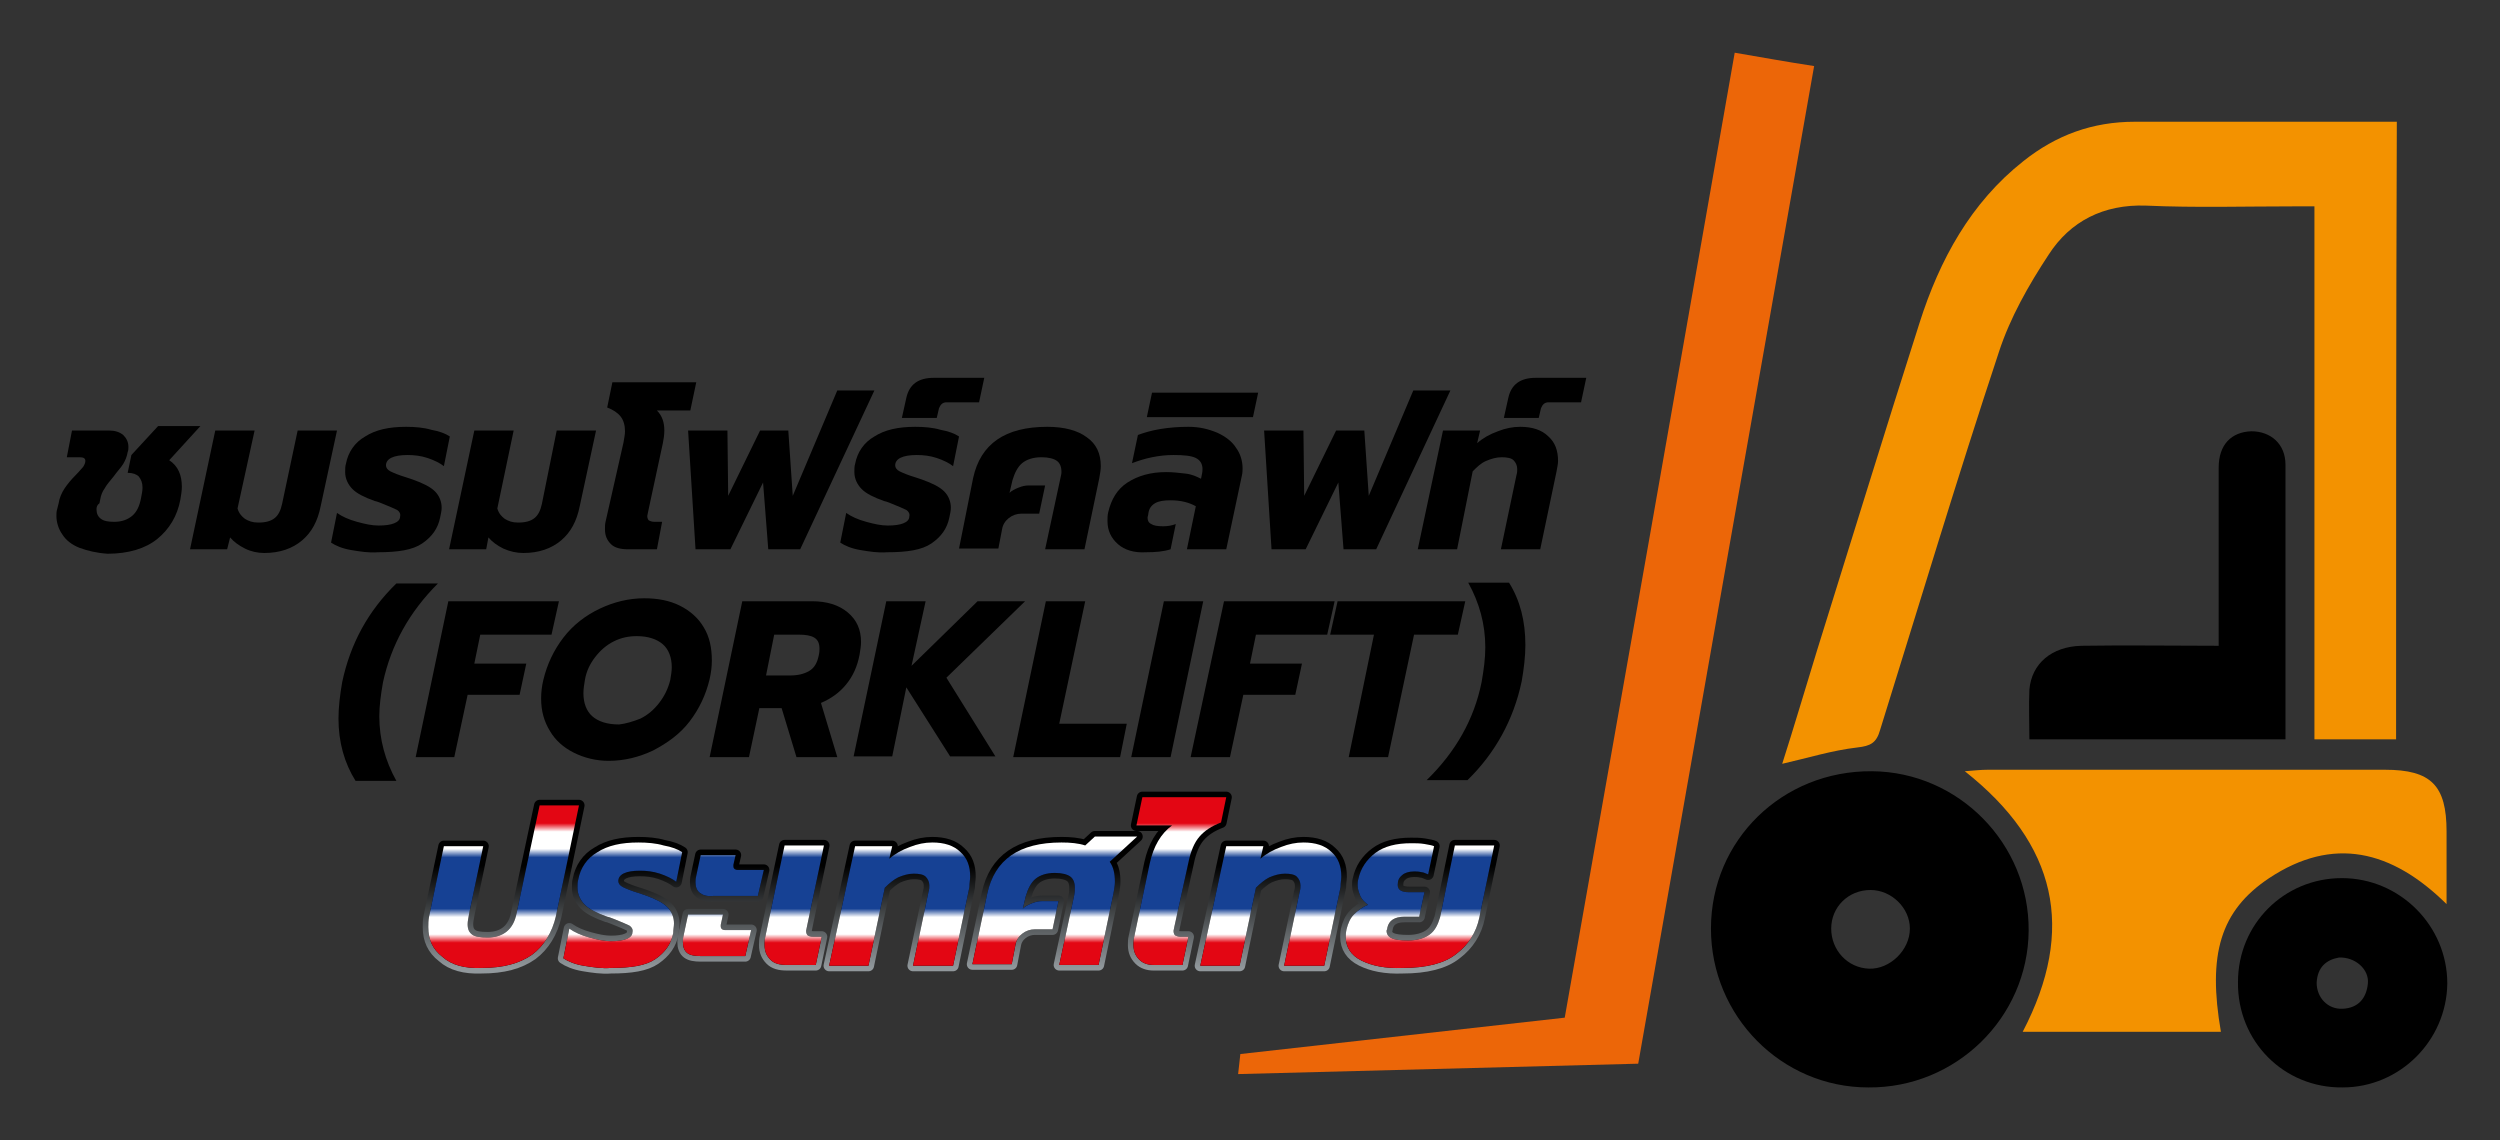 <?xml version="1.0" encoding="utf-8"?>
<!-- Generator: Adobe Illustrator 17.1.0, SVG Export Plug-In . SVG Version: 6.00 Build 0)  -->
<!DOCTYPE svg PUBLIC "-//W3C//DTD SVG 1.1//EN" "http://www.w3.org/Graphics/SVG/1.1/DTD/svg11.dtd">
<svg version="1.1" id="Layer_1" xmlns:x="http://ns.adobe.com/Extensibility/1.0/" xmlns:i="http://ns.adobe.com/AdobeIllustrator/10.0/" xmlns:graph="http://ns.adobe.com/Graphs/1.0/"
	 xmlns="http://www.w3.org/2000/svg" xmlns:xlink="http://www.w3.org/1999/xlink" xmlns:a="http://ns.adobe.com/AdobeSVGViewerExtensions/3.0/"
	 x="0px" y="0px" viewBox="0 0 336.8 153.6" enable-background="new 0 0 336.8 153.6" xml:space="preserve">
<rect x="0" y="0" width="336.8" height="153.6" fill="#333333" stroke="none"/>
<g>
	<path fill="#F39200" d="M322.8,99.6c-3.8,0-7.3,0-11,0c0-23.9,0-47.6,0-71.8c-1.1,0-1.9,0-2.7,0c-6.7,0-13.3,0.2-20-0.1
		c-5.7-0.2-10.2,2.1-13.1,6.6c-2.7,4.1-5.2,8.5-6.7,13.1c-5.6,16.9-10.7,33.9-16,50.9c-0.5,1.8-1.3,2.2-3.1,2.4
		c-3.4,0.4-6.6,1.4-10.1,2.2c1.6-5,3.1-10.1,4.7-15.3c4.6-14.7,9.1-29.4,13.8-44.1c2.7-8.5,6.9-16.2,14-21.8c4.4-3.5,9.3-5.3,15-5.3
		c11,0,22,0,33,0c0.7,0,1.4,0,2.3,0C322.8,44.3,322.8,71.8,322.8,99.6z"/>
	<path fill="#EC6608" d="M210.8,137.1c7.7-43.5,15.3-86.6,22.9-130c3.5,0.6,6.8,1.2,10.7,1.8c-7.9,44.8-15.8,89.4-23.7,134.4
		l-53.9,1.4c0.1-0.9,0.2-1.7,0.3-2.7L210.8,137.1z"/>
	<path d="M230.5,125.1c0-11.9,9.6-21.3,21.7-21.2c11.7,0.1,21.2,9.8,21.1,21.5c-0.1,11.7-9.8,21.2-21.6,21.1
		C240,146.5,230.5,136.9,230.5,125.1z M246.7,125.1c0,2.9,2.2,5.3,5.1,5.4c2.8,0.1,5.5-2.5,5.5-5.4c0-2.8-2.5-5.2-5.3-5.2
		C249,119.9,246.7,122.2,246.7,125.1z"/>
	<path fill="#F39200" d="M299.2,139c-8.8,0-17.7,0-26.7,0c7.2-13.8,4.6-25.3-7.8-35.1c1.3-0.1,2.2-0.2,3.1-0.2c17.8,0,35.6,0,53.5,0
		c6.2,0,8.3,2.1,8.3,8.3c0,3.1,0,6.2,0,9.8c-7.4-7.3-15.3-9.2-23.9-3.5C299.1,122.7,297.4,128.6,299.2,139z"/>
	<path d="M307.9,99.6c-11.7,0-23,0-34.5,0c0-2.3-0.1-4.5,0-6.7c0.3-3.5,3-5.8,7-5.9c6-0.1,12,0,18.5,0c0-1.9,0-3.6,0-5.4
		c0-6.2,0-12.4,0-18.6c0-3.1,1.7-4.8,4.4-4.9c2.6,0,4.6,1.7,4.6,4.5C307.9,74.9,307.9,87.1,307.9,99.6z"/>
	<path d="M301.5,132.3c0-7.8,6.2-14,14-14c7.8,0,14.2,6.4,14.2,14.2c-0.1,7.7-6.4,14-14.1,14C307.7,146.6,301.4,140.3,301.5,132.3z
		 M315.1,129c-1.7,0.3-2.9,1.3-3,3.4c0,2,1.5,3.6,3.5,3.5c2.1-0.1,3.2-1.4,3.4-3.4C319.2,130.6,317.3,128.9,315.1,129z"/>
</g>
<g>
	<path d="M10.7,73.8c-1-0.4-1.8-1-2.3-1.8c-0.5-0.7-0.8-1.6-0.8-2.5c0-0.3,0-0.6,0.1-0.9l0.2-0.8c0.1-0.7,0.4-1.4,0.8-2
		c0.4-0.6,0.9-1.2,1.5-1.8c0.5-0.5,0.8-0.9,1-1.1c0.2-0.3,0.3-0.6,0.3-0.8c0-0.4-0.3-0.5-0.8-0.5H9L9.7,58h5c0.8,0,1.4,0.2,1.9,0.6
		c0.4,0.4,0.7,0.9,0.7,1.6c0,0.2,0,0.5-0.1,0.7c-0.1,0.6-0.3,1.1-0.6,1.6c-0.3,0.5-0.8,1-1.3,1.7c-0.5,0.6-1,1.2-1.2,1.6
		c-0.3,0.4-0.5,0.9-0.6,1.5l-0.1,0.5C13.1,68,13,68.3,13,68.6c0,0.6,0.2,1,0.6,1.3c0.4,0.3,1,0.4,1.8,0.4c1,0,1.8-0.3,2.4-0.8
		c0.6-0.5,1-1.3,1.2-2.4c0.1-0.5,0.2-1,0.2-1.4c0-0.7-0.2-1.1-0.5-1.5c-0.3-0.3-0.8-0.5-1.5-0.5l0.5-2.4l3.6-3.9H27L22.8,62
		c1.2,0.8,1.7,2,1.7,3.6c0,0.5-0.1,1.1-0.2,1.7c-0.4,2.2-1.5,4-3.1,5.3c-1.6,1.3-3.9,2-6.7,2C13,74.5,11.8,74.2,10.7,73.8z"/>
	<path d="M33,73.9c-0.8-0.4-1.5-0.9-2-1.5L30.6,74h-5L29,58h5.3L32,68.5c0.2,0.7,0.6,1.1,1,1.4c0.5,0.3,1,0.5,1.8,0.5
		c1,0,1.7-0.2,2.2-0.6c0.5-0.4,0.8-1,1-1.9l2.1-9.9h5.3l-2.2,10.2c-0.4,2-1.2,3.5-2.5,4.6c-1.3,1.1-3,1.7-5.1,1.7
		C34.7,74.5,33.8,74.3,33,73.9z"/>
	<path d="M47.3,74.1c-1.2-0.2-2.1-0.6-2.7-1l0.8-4c0.7,0.5,1.6,0.9,2.7,1.2c1.1,0.3,2,0.5,2.9,0.5c0.9,0,1.6-0.1,2.1-0.3
		c0.5-0.2,0.8-0.5,0.8-0.9c0.1-0.4-0.1-0.7-0.4-0.9c-0.4-0.2-1.1-0.5-2.1-0.9c-0.5-0.2-0.8-0.3-0.9-0.3c-1.4-0.5-2.4-1-3-1.6
		c-0.6-0.6-1-1.4-1-2.3c0-0.4,0-0.8,0.1-1.1c0.3-1.6,1.2-2.9,2.6-3.7c1.4-0.9,3.2-1.3,5.5-1.3c1.2,0,2.4,0.1,3.4,0.4
		c1.1,0.2,1.9,0.5,2.5,0.9l-0.8,4c-0.5-0.4-1.3-0.8-2.2-1.1s-1.8-0.4-2.7-0.4c-1.9,0-2.9,0.5-2.9,1.4c0,0.3,0.2,0.6,0.6,0.8
		c0.4,0.2,1.1,0.5,2.1,0.8l0.9,0.3c1.4,0.5,2.4,1,3,1.6s0.9,1.4,0.9,2.2c0,0.4-0.1,0.8-0.2,1.3c-0.3,1.5-1.1,2.6-2.4,3.5
		s-3.3,1.2-6,1.2C49.7,74.5,48.5,74.3,47.3,74.1z"/>
	<path d="M67.8,73.9c-0.8-0.4-1.5-0.9-2-1.5L65.5,74h-5l3.4-16h5.3l-2.2,10.5c0.2,0.7,0.6,1.1,1,1.4c0.5,0.3,1,0.5,1.8,0.5
		c1,0,1.7-0.2,2.2-0.6c0.5-0.4,0.8-1,1-1.9L75,58h5.3l-2.2,10.2c-0.4,2-1.2,3.5-2.5,4.6c-1.3,1.1-3,1.7-5.1,1.7
		C69.6,74.5,68.7,74.3,67.8,73.9z"/>
	<path d="M82.3,73.3c-0.5-0.5-0.8-1.1-0.8-2c0-0.4,0-0.7,0.1-1.1L84,59.6c0.1-0.6,0.2-1.1,0.2-1.5c0-0.8-0.2-1.5-0.6-2
		c-0.4-0.5-1-0.9-1.8-1.2l0.7-3.4h11.3L93,55.3h-4.5c0.7,0.7,1,1.6,1,2.7c0,0.6-0.1,1.2-0.2,1.7l-2,9.3l-0.1,0.5
		c0,0.3,0.1,0.5,0.2,0.6c0.2,0.1,0.4,0.2,0.8,0.2h1L88.5,74h-3.9C83.6,74,82.8,73.8,82.3,73.3z"/>
	<path d="M92.7,58H98l0.1,8.8l4.3-8.8h3.8l0.6,8.8l6-14.2h5L107.8,74h-4.3l-0.7-9l-4.4,9h-4.7L92.7,58z"/>
	<path d="M115.9,74.1c-1.2-0.2-2.1-0.6-2.7-1l0.8-4c0.7,0.5,1.6,0.9,2.7,1.2c1.1,0.3,2,0.5,2.9,0.5c0.9,0,1.6-0.1,2.1-0.3
		c0.5-0.2,0.8-0.5,0.8-0.9c0.1-0.4-0.1-0.7-0.4-0.9c-0.4-0.2-1.1-0.5-2.1-0.9c-0.5-0.2-0.8-0.3-0.9-0.3c-1.4-0.5-2.4-1-3-1.6
		c-0.6-0.6-1-1.4-1-2.3c0-0.4,0-0.8,0.1-1.1c0.3-1.6,1.2-2.9,2.6-3.7c1.4-0.9,3.2-1.3,5.5-1.3c1.2,0,2.4,0.1,3.4,0.4
		c1.1,0.2,1.9,0.5,2.5,0.9l-0.8,4c-0.5-0.4-1.3-0.8-2.2-1.1s-1.8-0.4-2.7-0.4c-1.9,0-2.9,0.5-2.9,1.4c0,0.3,0.2,0.6,0.6,0.8
		c0.4,0.2,1.1,0.5,2.1,0.8l0.9,0.3c1.4,0.5,2.4,1,3,1.6s0.9,1.4,0.9,2.2c0,0.4-0.1,0.8-0.2,1.3c-0.3,1.5-1.1,2.6-2.4,3.5
		s-3.3,1.2-6,1.2C118.3,74.5,117.1,74.3,115.9,74.1z"/>
	<path d="M122.1,53.6c0.4-1.8,1.6-2.7,3.7-2.7h6.8l-0.7,3.3h-4.4c-0.5,0-0.8,0.3-1,0.8l-0.3,1.3h-4.7L122.1,53.6z"/>
	<path d="M131.1,64.4c1-4.6,4.3-6.9,10-6.9c2.3,0,4.1,0.5,5.3,1.4c1.3,0.9,1.9,2.2,1.9,3.9c0,0.5-0.1,1-0.2,1.6l-2,9.6h-5.3l2-9.3
		c0.1-0.5,0.2-0.8,0.2-1.1c0-0.7-0.2-1.2-0.6-1.5c-0.4-0.3-1.1-0.5-2.1-0.5c-1.1,0-2,0.3-2.6,0.8c-0.6,0.5-1,1.3-1.3,2.3l-0.4,1.7
		c0.3-0.3,0.7-0.5,1.2-0.7c0.5-0.2,0.9-0.3,1.4-0.3h2.2l-0.8,3.8h-2.4c-0.6,0-1.2,0.2-1.7,0.6c-0.5,0.4-0.8,0.9-0.9,1.5l-0.5,2.6
		h-5.3L131.1,64.4z"/>
	<path d="M150.6,73.3c-0.9-0.8-1.4-1.8-1.4-3.1c0-0.4,0-0.8,0.1-1.2c0.4-1.7,1.2-3.1,2.6-4c1.4-0.9,3.1-1.4,5.2-1.4
		c0.9,0,1.7,0.1,2.6,0.2s1.5,0.4,2.1,0.7l0.1-0.5c0.1-0.4,0.1-0.7,0.1-0.8c0-0.7-0.3-1.2-0.9-1.5c-0.6-0.3-1.6-0.4-3-0.4
		c-1,0-1.9,0.1-2.9,0.3c-1,0.2-1.9,0.5-2.7,0.8l0.8-3.8c0.8-0.3,1.8-0.6,3-0.8c1.2-0.2,2.5-0.3,3.8-0.3c1.5,0,2.7,0.3,3.9,0.8
		c1.1,0.5,2,1.2,2.5,2c0.6,0.8,0.9,1.8,0.9,2.8c0,0.2,0,0.6-0.1,1l-2.1,9.9h-5.3l1.2-5.8c-0.9-0.5-2-0.8-3.4-0.8
		c-0.9,0-1.6,0.1-2.1,0.4s-0.8,0.7-0.9,1.4c0,0.2-0.1,0.4-0.1,0.5c0,0.4,0.1,0.7,0.5,0.9c0.3,0.2,0.8,0.3,1.6,0.3
		c0.6,0,1.2-0.1,1.7-0.3l-0.7,3.4c-0.9,0.3-2,0.4-3.3,0.4C152.8,74.5,151.5,74.1,150.6,73.3z"/>
	<path d="M155.2,52.9h14.3l-0.7,3.3h-14.3L155.2,52.9z"/>
	<path d="M170.3,58h5.3l0.1,8.8l4.3-8.8h3.8l0.6,8.8l6-14.2h5L185.4,74h-4.4l-0.7-9l-4.4,9h-4.6L170.3,58z"/>
	<path d="M194.4,58h5l-0.4,1.7c0.8-0.7,1.7-1.2,2.8-1.6c1-0.4,2-0.6,3-0.6c1.6,0,2.9,0.4,3.8,1.3c0.9,0.8,1.3,1.9,1.3,3.3
		c0,0.4-0.1,0.8-0.2,1.4L207.5,74h-5.3l2.1-10c0.1-0.3,0.1-0.6,0.1-0.8c0-0.5-0.2-0.9-0.5-1.2c-0.3-0.3-0.9-0.4-1.6-0.4
		s-1.4,0.2-2.1,0.5c-0.7,0.3-1.2,0.8-1.8,1.4L196.3,74H191L194.4,58z"/>
	<path d="M203.2,53.6c0.4-1.8,1.6-2.7,3.7-2.7h6.8l-0.7,3.3h-4.4c-0.5,0-0.8,0.3-1,0.8l-0.3,1.3h-4.7L203.2,53.6z"/>
</g>
<g>
	<path d="M45.6,96.8c0-1.5,0.2-3.2,0.5-4.9c1.1-5.2,3.5-9.6,7.3-13.3H59c-3.9,3.9-6.3,8.3-7.4,13.3c-0.3,1.7-0.5,3.2-0.5,4.6
		c0,3.1,0.8,6,2.3,8.7h-5.5C46.4,102.8,45.6,100,45.6,96.8z"/>
	<path d="M60.4,81h14.9l-1,4.5h-9.6l-0.8,3.9h7L70,93.6h-7l-1.8,8.4H56L60.4,81z"/>
	<path d="M77.3,101.4c-1.4-0.7-2.5-1.7-3.2-2.9c-0.8-1.3-1.2-2.7-1.2-4.4c0-0.8,0.1-1.7,0.3-2.5c0.5-2.1,1.4-4,2.7-5.7s3-3,4.9-3.9
		c1.9-0.9,3.9-1.4,6-1.4c1.8,0,3.4,0.3,4.8,1c1.4,0.7,2.5,1.7,3.2,2.9c0.8,1.3,1.1,2.8,1.1,4.5c0,0.8-0.1,1.6-0.3,2.5
		c-0.5,2.1-1.4,4-2.7,5.7c-1.3,1.7-3,2.9-4.9,3.9c-1.9,0.9-3.9,1.4-6,1.4C80.3,102.5,78.7,102.1,77.3,101.4z M86.3,96.8
		c1-0.5,1.8-1.2,2.5-2.1c0.7-0.9,1.2-1.9,1.5-3.1c0.1-0.6,0.2-1.2,0.2-1.7c0-1.3-0.4-2.4-1.2-3.1s-2-1.1-3.5-1.1
		c-1.1,0-2.1,0.2-3.1,0.7c-1,0.5-1.8,1.2-2.5,2.1c-0.7,0.9-1.2,1.9-1.4,3.1c-0.1,0.6-0.2,1.2-0.2,1.8c0,1.3,0.4,2.4,1.2,3.1
		c0.8,0.7,2,1.1,3.6,1.1C84.3,97.5,85.3,97.2,86.3,96.8z"/>
	<path d="M100,81h9.4c2,0,3.6,0.5,4.8,1.5s1.8,2.3,1.8,4c0,0.5-0.1,1.1-0.2,1.7c-0.3,1.6-0.9,2.9-1.8,4c-0.9,1.1-2,1.9-3.4,2.5
		l2.2,7.3h-5.5l-2-6.6h-3l-1.4,6.6h-5.3L100,81z M106.4,91c1.1,0,1.9-0.2,2.6-0.6c0.7-0.4,1.1-1.1,1.3-2.1c0.1-0.4,0.1-0.7,0.1-0.9
		c0-0.7-0.2-1.2-0.7-1.5c-0.5-0.3-1.2-0.4-2.1-0.4h-3.3l-1.1,5.5H106.4z"/>
	<path d="M119.4,81h5.3l-1.9,8.7l8.9-8.7h6.4l-10.6,10.3l6.6,10.6h-6.1l-5.9-9.3l-1.9,9.3H115L119.4,81z"/>
	<path d="M140.9,81h5.3l-3.5,16.5h9.1l-0.9,4.5h-14.4L140.9,81z"/>
	<path d="M156.8,81h5.3l-4.4,21h-5.3L156.8,81z"/>
	<path d="M164.9,81h14.9l-1,4.5h-9.6l-0.8,3.9h7l-0.9,4.2h-7l-1.8,8.4h-5.3L164.9,81z"/>
	<path d="M185.1,85.5h-5.9l1-4.5h17.2l-1,4.5h-5.9L187,102h-5.3L185.1,85.5z"/>
	<path d="M199.6,91.9c0.3-1.7,0.5-3.2,0.5-4.7c0-3.1-0.8-6-2.3-8.7h5.5c1.5,2.4,2.2,5.2,2.2,8.4c0,1.5-0.2,3.2-0.5,4.9
		c-1.1,5.2-3.6,9.7-7.3,13.3h-5.5C196.1,101.3,198.6,96.9,199.6,91.9z"/>
</g>
<g>
	<g>
		<linearGradient id="SVGID_1_" gradientUnits="userSpaceOnUse" x1="129.433" y1="130.462" x2="129.433" y2="107.452">
			<stop  offset="0" style="stop-color:#91989C"/>
			<stop  offset="0.6" style="stop-color:#000000"/>
			<a:midPointStop  offset="0" style="stop-color:#91989C"/>
			<a:midPointStop  offset="0.5" style="stop-color:#91989C"/>
			<a:midPointStop  offset="0.6" style="stop-color:#000000"/>
		</linearGradient>
		<path fill="none" stroke="url(#SVGID_1_)" stroke-width="1.5" stroke-linejoin="round" d="M59.6,128.9c-1.3-1-1.9-2.3-1.9-4
			c0-0.4,0-0.9,0.1-1.4l2-9.5h5.3l-1.9,9.1c-0.1,0.6-0.2,1-0.2,1.4c0,0.7,0.2,1.1,0.6,1.4c0.4,0.3,1.1,0.4,2.1,0.4
			c2.1,0,3.5-1.1,3.9-3.3l3.1-14.5H78l-3.1,14.9c-0.5,2.2-1.6,4-3.2,5.2c-1.7,1.2-3.9,1.8-6.8,1.8C62.6,130.5,60.8,130,59.6,128.9z"
			/>
		<linearGradient id="SVGID_2_" gradientUnits="userSpaceOnUse" x1="129.433" y1="130.462" x2="129.433" y2="107.452">
			<stop  offset="0" style="stop-color:#91989C"/>
			<stop  offset="0.6" style="stop-color:#000000"/>
			<a:midPointStop  offset="0" style="stop-color:#91989C"/>
			<a:midPointStop  offset="0.5" style="stop-color:#91989C"/>
			<a:midPointStop  offset="0.6" style="stop-color:#000000"/>
		</linearGradient>
		<path fill="none" stroke="url(#SVGID_2_)" stroke-width="1.5" stroke-linejoin="round" d="M78.6,130.1c-1.2-0.2-2.1-0.6-2.7-1
			l0.8-4c0.7,0.5,1.6,0.9,2.7,1.2c1.1,0.3,2,0.5,2.9,0.5c0.9,0,1.6-0.1,2.1-0.3s0.8-0.5,0.8-0.9c0.1-0.4-0.1-0.7-0.4-0.9
			c-0.4-0.2-1.1-0.5-2.1-0.9c-0.5-0.2-0.8-0.3-0.9-0.3c-1.4-0.5-2.4-1-3-1.6c-0.6-0.6-1-1.4-1-2.3c0-0.4,0-0.8,0.1-1.1
			c0.3-1.6,1.2-2.9,2.6-3.7c1.4-0.9,3.2-1.3,5.5-1.3c1.2,0,2.4,0.1,3.4,0.4c1.1,0.2,1.9,0.5,2.5,0.9l-0.8,4
			c-0.5-0.4-1.3-0.8-2.2-1.1c-0.9-0.3-1.8-0.4-2.7-0.4c-1.9,0-2.9,0.5-2.9,1.4c0,0.3,0.2,0.6,0.6,0.8c0.4,0.2,1.1,0.5,2.1,0.8
			l0.9,0.3c1.4,0.5,2.4,1,3,1.6s0.9,1.4,0.9,2.2c0,0.4-0.1,0.8-0.1,1.3c-0.3,1.5-1.1,2.6-2.4,3.5s-3.3,1.2-6,1.2
			C81.1,130.5,79.8,130.3,78.6,130.1z"/>
		<linearGradient id="SVGID_3_" gradientUnits="userSpaceOnUse" x1="129.433" y1="130.462" x2="129.433" y2="107.452">
			<stop  offset="0" style="stop-color:#91989C"/>
			<stop  offset="0.6" style="stop-color:#000000"/>
			<a:midPointStop  offset="0" style="stop-color:#91989C"/>
			<a:midPointStop  offset="0.5" style="stop-color:#91989C"/>
			<a:midPointStop  offset="0.6" style="stop-color:#000000"/>
		</linearGradient>
		<path fill="none" stroke="url(#SVGID_3_)" stroke-width="1.5" stroke-linejoin="round" d="M92.6,128.4c-0.4-0.3-0.6-0.8-0.6-1.5
			c0-0.3,0-0.5,0.1-0.9l0.6-2.8h4.7l-0.3,1.4c0,0.1,0,0.1,0,0.2c0,0.3,0.2,0.5,0.6,0.5h3.5l-0.8,3.5h-6
			C93.6,128.8,93,128.7,92.6,128.4z M94.3,120.3c-0.4-0.3-0.6-0.8-0.6-1.4c0-0.3,0-0.5,0.1-0.9l0.6-2.8h4.7l-0.3,1.3
			c0,0.1,0,0.1,0,0.2c0,0.3,0.2,0.5,0.6,0.5h3.5l-0.8,3.5h-6C95.3,120.8,94.7,120.6,94.3,120.3z"/>
		<linearGradient id="SVGID_4_" gradientUnits="userSpaceOnUse" x1="129.433" y1="130.462" x2="129.433" y2="107.452">
			<stop  offset="0" style="stop-color:#91989C"/>
			<stop  offset="0.6" style="stop-color:#000000"/>
			<a:midPointStop  offset="0" style="stop-color:#91989C"/>
			<a:midPointStop  offset="0.5" style="stop-color:#91989C"/>
			<a:midPointStop  offset="0.6" style="stop-color:#000000"/>
		</linearGradient>
		<path fill="none" stroke="url(#SVGID_4_)" stroke-width="1.5" stroke-linejoin="round" d="M103.8,129.3c-0.5-0.5-0.8-1.1-0.8-2
			c0-0.4,0-0.7,0.1-1.1l2.6-12.3h5.3l-2.3,11l-0.1,0.5c0,0.3,0.1,0.5,0.2,0.6c0.1,0.1,0.4,0.2,0.8,0.2h1.1l-0.8,3.8H106
			C105,130,104.3,129.8,103.8,129.3z"/>
		<linearGradient id="SVGID_5_" gradientUnits="userSpaceOnUse" x1="129.433" y1="130.462" x2="129.433" y2="107.452">
			<stop  offset="0" style="stop-color:#91989C"/>
			<stop  offset="0.6" style="stop-color:#000000"/>
			<a:midPointStop  offset="0" style="stop-color:#91989C"/>
			<a:midPointStop  offset="0.5" style="stop-color:#91989C"/>
			<a:midPointStop  offset="0.6" style="stop-color:#000000"/>
		</linearGradient>
		<path fill="none" stroke="url(#SVGID_5_)" stroke-width="1.5" stroke-linejoin="round" d="M115.2,114h5l-0.4,1.7
			c0.8-0.7,1.7-1.2,2.8-1.6c1-0.4,2-0.6,3-0.6c1.6,0,2.9,0.4,3.8,1.3c0.9,0.8,1.3,1.9,1.3,3.3c0,0.4-0.1,0.8-0.1,1.4l-2.2,10.6H123
			l2.1-10c0.1-0.3,0.1-0.6,0.1-0.8c0-0.5-0.2-0.9-0.5-1.2c-0.3-0.3-0.9-0.4-1.6-0.4c-0.7,0-1.4,0.2-2.1,0.5
			c-0.6,0.3-1.2,0.8-1.8,1.4l-2.2,10.5h-5.3L115.2,114z"/>
		<linearGradient id="SVGID_6_" gradientUnits="userSpaceOnUse" x1="129.433" y1="130.462" x2="129.433" y2="107.452">
			<stop  offset="0" style="stop-color:#91989C"/>
			<stop  offset="0.6" style="stop-color:#000000"/>
			<a:midPointStop  offset="0" style="stop-color:#91989C"/>
			<a:midPointStop  offset="0.5" style="stop-color:#91989C"/>
			<a:midPointStop  offset="0.6" style="stop-color:#000000"/>
		</linearGradient>
		<path fill="none" stroke="url(#SVGID_6_)" stroke-width="1.5" stroke-linejoin="round" d="M133,120.4c1-4.6,4.3-6.9,10-6.9
			c1.2,0,2.3,0.1,3.2,0.4l1.3-1.2h5.7l-3.7,3.4c0.5,0.7,0.7,1.6,0.7,2.7c0,0.5-0.1,1-0.2,1.6l-2,9.6h-5.3l2-9.3
			c0.1-0.5,0.1-0.8,0.1-1.1c0-0.7-0.2-1.2-0.6-1.5c-0.4-0.3-1.1-0.5-2.1-0.5c-1.1,0-2,0.3-2.6,0.8c-0.6,0.5-1,1.3-1.3,2.3l-0.4,1.7
			c0.3-0.3,0.7-0.5,1.2-0.7c0.5-0.2,0.9-0.3,1.4-0.3h2.2l-0.8,3.8h-2.4c-0.6,0-1.2,0.2-1.7,0.6s-0.8,0.9-0.9,1.5l-0.5,2.6H131
			L133,120.4z"/>
		<linearGradient id="SVGID_7_" gradientUnits="userSpaceOnUse" x1="129.433" y1="130.462" x2="129.433" y2="107.452">
			<stop  offset="0" style="stop-color:#91989C"/>
			<stop  offset="0.6" style="stop-color:#000000"/>
			<a:midPointStop  offset="0" style="stop-color:#91989C"/>
			<a:midPointStop  offset="0.5" style="stop-color:#91989C"/>
			<a:midPointStop  offset="0.6" style="stop-color:#000000"/>
		</linearGradient>
		<path fill="none" stroke="url(#SVGID_7_)" stroke-width="1.5" stroke-linejoin="round" d="M153.5,129.3c-0.5-0.5-0.8-1.1-0.8-2
			c0-0.4,0-0.7,0.1-1.1l2.1-9.9c0.5-2.3,1.5-4,3-5.1h-4.8l0.8-3.8h11.3l-0.7,3.4c-1.3,0.5-2.2,1.1-2.9,1.9c-0.7,0.8-1.2,2-1.5,3.5
			l-1.9,8.7l-0.1,0.5c0,0.3,0.1,0.5,0.2,0.6c0.2,0.1,0.4,0.2,0.8,0.2h1l-0.8,3.8h-3.9C154.7,130,154,129.8,153.5,129.3z"/>
		<linearGradient id="SVGID_8_" gradientUnits="userSpaceOnUse" x1="129.433" y1="130.462" x2="129.433" y2="107.452">
			<stop  offset="0" style="stop-color:#91989C"/>
			<stop  offset="0.6" style="stop-color:#000000"/>
			<a:midPointStop  offset="0" style="stop-color:#91989C"/>
			<a:midPointStop  offset="0.5" style="stop-color:#91989C"/>
			<a:midPointStop  offset="0.6" style="stop-color:#000000"/>
		</linearGradient>
		<path fill="none" stroke="url(#SVGID_8_)" stroke-width="1.5" stroke-linejoin="round" d="M165.2,114h5l-0.4,1.7
			c0.8-0.7,1.7-1.2,2.8-1.6c1-0.4,2-0.6,3-0.6c1.6,0,2.9,0.4,3.8,1.3c0.9,0.8,1.3,1.9,1.3,3.3c0,0.4-0.1,0.8-0.1,1.4l-2.2,10.6H173
			l2.1-10c0.1-0.3,0.1-0.6,0.1-0.8c0-0.5-0.2-0.9-0.5-1.2c-0.3-0.3-0.9-0.4-1.6-0.4c-0.7,0-1.4,0.2-2.1,0.5
			c-0.6,0.3-1.2,0.8-1.8,1.4l-2.2,10.5h-5.3L165.2,114z"/>
		<linearGradient id="SVGID_9_" gradientUnits="userSpaceOnUse" x1="129.433" y1="130.462" x2="129.433" y2="107.452">
			<stop  offset="0" style="stop-color:#91989C"/>
			<stop  offset="0.6" style="stop-color:#000000"/>
			<a:midPointStop  offset="0" style="stop-color:#91989C"/>
			<a:midPointStop  offset="0.5" style="stop-color:#91989C"/>
			<a:midPointStop  offset="0.6" style="stop-color:#000000"/>
		</linearGradient>
		<path fill="none" stroke="url(#SVGID_9_)" stroke-width="1.5" stroke-linejoin="round" d="M183.4,129.4c-1.4-0.7-2.1-1.8-2.1-3.2
			c0-0.2,0-0.5,0.1-1c0.2-0.8,0.5-1.5,1-2s1.1-1,1.9-1.3c-0.4-0.3-0.8-0.7-1-1.1c-0.2-0.5-0.4-1-0.4-1.5c0-0.3,0-0.6,0.1-0.9
			c0.3-1.4,1.1-2.6,2.3-3.5s2.8-1.3,4.8-1.3c0.6,0,1.2,0,1.8,0.1c0.6,0.1,1.1,0.2,1.3,0.3l-0.8,3.8c-0.3-0.1-0.6-0.3-0.9-0.3
			c-0.4-0.1-0.7-0.1-1-0.1c-0.7,0-1.3,0.2-1.6,0.5c-0.4,0.3-0.6,0.7-0.6,1.3c0,0.7,0.5,1,1.6,1h2l-0.7,3.3h-2
			c-1.3,0-2.1,0.5-2.3,1.5c0,0.2-0.1,0.3-0.1,0.4c0,0.4,0.2,0.8,0.7,1c0.4,0.2,1.2,0.3,2.2,0.3c1.2,0,2.2-0.3,2.9-0.8
			c0.7-0.5,1.1-1.3,1.4-2.3l2-9.7h5.3l-2,9.7c-0.4,2-1.5,3.7-3.1,4.9c-1.6,1.3-4.1,1.9-7.2,1.9C186.6,130.5,184.8,130.1,183.4,129.4
			z"/>
	</g>
</g>
<g>
	<g>
		<path d="M59.6,128.9c-1.3-1-1.9-2.3-1.9-4c0-0.4,0-0.9,0.1-1.4l2-9.5h5.3l-1.9,9.1c-0.1,0.6-0.2,1-0.2,1.4c0,0.7,0.2,1.1,0.6,1.4
			c0.4,0.3,1.1,0.4,2.1,0.4c2.1,0,3.5-1.1,3.9-3.3l3.1-14.5H78l-3.1,14.9c-0.5,2.2-1.6,4-3.2,5.2c-1.7,1.2-3.9,1.8-6.8,1.8
			C62.6,130.5,60.8,130,59.6,128.9z"/>
		<path d="M78.6,130.1c-1.2-0.2-2.1-0.6-2.7-1l0.8-4c0.7,0.5,1.6,0.9,2.7,1.2c1.1,0.3,2,0.5,2.9,0.5c0.9,0,1.6-0.1,2.1-0.3
			s0.8-0.5,0.8-0.9c0.1-0.4-0.1-0.7-0.4-0.9c-0.4-0.2-1.1-0.5-2.1-0.9c-0.5-0.2-0.8-0.3-0.9-0.3c-1.4-0.5-2.4-1-3-1.6
			c-0.6-0.6-1-1.4-1-2.3c0-0.4,0-0.8,0.1-1.1c0.3-1.6,1.2-2.9,2.6-3.7c1.4-0.9,3.2-1.3,5.5-1.3c1.2,0,2.4,0.1,3.4,0.4
			c1.1,0.2,1.9,0.5,2.5,0.9l-0.8,4c-0.5-0.4-1.3-0.8-2.2-1.1c-0.9-0.3-1.8-0.4-2.7-0.4c-1.9,0-2.9,0.5-2.9,1.4
			c0,0.3,0.2,0.6,0.6,0.8c0.4,0.2,1.1,0.5,2.1,0.8l0.9,0.3c1.4,0.5,2.4,1,3,1.6s0.9,1.4,0.9,2.2c0,0.4-0.1,0.8-0.1,1.3
			c-0.3,1.5-1.1,2.6-2.4,3.5s-3.3,1.2-6,1.2C81.1,130.5,79.8,130.3,78.6,130.1z"/>
		<path d="M92.6,128.4c-0.4-0.3-0.6-0.8-0.6-1.5c0-0.3,0-0.5,0.1-0.9l0.6-2.8h4.7l-0.3,1.4c0,0.1,0,0.1,0,0.2c0,0.3,0.2,0.5,0.6,0.5
			h3.5l-0.8,3.5h-6C93.6,128.8,93,128.7,92.6,128.4z M94.3,120.3c-0.4-0.3-0.6-0.8-0.6-1.4c0-0.3,0-0.5,0.1-0.9l0.6-2.8h4.7
			l-0.3,1.3c0,0.1,0,0.1,0,0.2c0,0.3,0.2,0.5,0.6,0.5h3.5l-0.8,3.5h-6C95.3,120.8,94.7,120.6,94.3,120.3z"/>
		<path d="M103.8,129.3c-0.5-0.5-0.8-1.1-0.8-2c0-0.4,0-0.7,0.1-1.1l2.6-12.3h5.3l-2.3,11l-0.1,0.5c0,0.3,0.1,0.5,0.2,0.6
			c0.1,0.1,0.4,0.2,0.8,0.2h1.1l-0.8,3.8H106C105,130,104.3,129.8,103.8,129.3z"/>
		<path d="M115.2,114h5l-0.4,1.7c0.8-0.7,1.7-1.2,2.8-1.6c1-0.4,2-0.6,3-0.6c1.6,0,2.9,0.4,3.8,1.3c0.9,0.8,1.3,1.9,1.3,3.3
			c0,0.4-0.1,0.8-0.1,1.4l-2.2,10.6H123l2.1-10c0.1-0.3,0.1-0.6,0.1-0.8c0-0.5-0.2-0.9-0.5-1.2c-0.3-0.3-0.9-0.4-1.6-0.4
			c-0.7,0-1.4,0.2-2.1,0.5c-0.6,0.3-1.2,0.8-1.8,1.4l-2.2,10.5h-5.3L115.2,114z"/>
		<path d="M133,120.4c1-4.6,4.3-6.9,10-6.9c1.2,0,2.3,0.1,3.2,0.4l1.3-1.2h5.7l-3.7,3.4c0.5,0.7,0.7,1.6,0.7,2.7
			c0,0.5-0.1,1-0.2,1.6l-2,9.6h-5.3l2-9.3c0.1-0.5,0.1-0.8,0.1-1.1c0-0.7-0.2-1.2-0.6-1.5c-0.4-0.3-1.1-0.5-2.1-0.5
			c-1.1,0-2,0.3-2.6,0.8c-0.6,0.5-1,1.3-1.3,2.3l-0.4,1.7c0.3-0.3,0.7-0.5,1.2-0.7c0.5-0.2,0.9-0.3,1.4-0.3h2.2l-0.8,3.8h-2.4
			c-0.6,0-1.2,0.2-1.7,0.6s-0.8,0.9-0.9,1.5l-0.5,2.6H131L133,120.4z"/>
		<path d="M153.5,129.3c-0.5-0.5-0.8-1.1-0.8-2c0-0.4,0-0.7,0.1-1.1l2.1-9.9c0.5-2.3,1.5-4,3-5.1h-4.8l0.8-3.8h11.3l-0.7,3.4
			c-1.3,0.5-2.2,1.1-2.9,1.9c-0.7,0.8-1.2,2-1.5,3.5l-1.9,8.7l-0.1,0.5c0,0.3,0.1,0.5,0.2,0.6c0.2,0.1,0.4,0.2,0.8,0.2h1l-0.8,3.8
			h-3.9C154.7,130,154,129.8,153.5,129.3z"/>
		<path d="M165.2,114h5l-0.4,1.7c0.8-0.7,1.7-1.2,2.8-1.6c1-0.4,2-0.6,3-0.6c1.6,0,2.9,0.4,3.8,1.3c0.9,0.8,1.3,1.9,1.3,3.3
			c0,0.4-0.1,0.8-0.1,1.4l-2.2,10.6H173l2.1-10c0.1-0.3,0.1-0.6,0.1-0.8c0-0.5-0.2-0.9-0.5-1.2c-0.3-0.3-0.9-0.4-1.6-0.4
			c-0.7,0-1.4,0.2-2.1,0.5c-0.6,0.3-1.2,0.8-1.8,1.4l-2.2,10.5h-5.3L165.2,114z"/>
		<path d="M183.4,129.4c-1.4-0.7-2.1-1.8-2.1-3.2c0-0.2,0-0.5,0.1-1c0.2-0.8,0.5-1.5,1-2s1.1-1,1.9-1.3c-0.4-0.3-0.8-0.7-1-1.1
			c-0.2-0.5-0.4-1-0.4-1.5c0-0.3,0-0.6,0.1-0.9c0.3-1.4,1.1-2.6,2.3-3.5s2.8-1.3,4.8-1.3c0.6,0,1.2,0,1.8,0.1
			c0.6,0.1,1.1,0.2,1.3,0.3l-0.8,3.8c-0.3-0.1-0.6-0.3-0.9-0.3c-0.4-0.1-0.7-0.1-1-0.1c-0.7,0-1.3,0.2-1.6,0.5
			c-0.4,0.3-0.6,0.7-0.6,1.3c0,0.7,0.5,1,1.6,1h2l-0.7,3.3h-2c-1.3,0-2.1,0.5-2.3,1.5c0,0.2-0.1,0.3-0.1,0.4c0,0.4,0.2,0.8,0.7,1
			c0.4,0.2,1.2,0.3,2.2,0.3c1.2,0,2.2-0.3,2.9-0.8c0.7-0.5,1.1-1.3,1.4-2.3l2-9.7h5.3l-2,9.7c-0.4,2-1.5,3.7-3.1,4.9
			c-1.6,1.3-4.1,1.9-7.2,1.9C186.6,130.5,184.8,130.1,183.4,129.4z"/>
	</g>
	<g>
		<linearGradient id="SVGID_10_" gradientUnits="userSpaceOnUse" x1="129.433" y1="130.462" x2="129.433" y2="107.452">
			<stop  offset="0.15" style="stop-color:#E30613"/>
			<stop  offset="0.2" style="stop-color:#FFFFFF"/>
			<stop  offset="0.3" style="stop-color:#FFFFFF"/>
			<stop  offset="0.35" style="stop-color:#164194"/>
			<stop  offset="0.65" style="stop-color:#164194"/>
			<stop  offset="0.7" style="stop-color:#FFFFFF"/>
			<stop  offset="0.8" style="stop-color:#FFFFFF"/>
			<stop  offset="0.85" style="stop-color:#E30613"/>
			<a:midPointStop  offset="0.15" style="stop-color:#E30613"/>
			<a:midPointStop  offset="0.5" style="stop-color:#E30613"/>
			<a:midPointStop  offset="0.2" style="stop-color:#FFFFFF"/>
			<a:midPointStop  offset="0.5" style="stop-color:#FFFFFF"/>
			<a:midPointStop  offset="0.3" style="stop-color:#FFFFFF"/>
			<a:midPointStop  offset="0.5" style="stop-color:#FFFFFF"/>
			<a:midPointStop  offset="0.35" style="stop-color:#164194"/>
			<a:midPointStop  offset="0.5" style="stop-color:#164194"/>
			<a:midPointStop  offset="0.65" style="stop-color:#164194"/>
			<a:midPointStop  offset="0.5" style="stop-color:#164194"/>
			<a:midPointStop  offset="0.7" style="stop-color:#FFFFFF"/>
			<a:midPointStop  offset="0.5" style="stop-color:#FFFFFF"/>
			<a:midPointStop  offset="0.8" style="stop-color:#FFFFFF"/>
			<a:midPointStop  offset="0.5" style="stop-color:#FFFFFF"/>
			<a:midPointStop  offset="0.85" style="stop-color:#E30613"/>
		</linearGradient>
		<path fill="url(#SVGID_10_)" d="M59.6,128.9c-1.3-1-1.9-2.3-1.9-4c0-0.4,0-0.9,0.1-1.4l2-9.5h5.3l-1.9,9.1c-0.1,0.6-0.2,1-0.2,1.4
			c0,0.7,0.2,1.1,0.6,1.4c0.4,0.3,1.1,0.4,2.1,0.4c2.1,0,3.5-1.1,3.9-3.3l3.1-14.5H78l-3.1,14.9c-0.5,2.2-1.6,4-3.2,5.2
			c-1.7,1.2-3.9,1.8-6.8,1.8C62.6,130.5,60.8,130,59.6,128.9z"/>
		<linearGradient id="SVGID_11_" gradientUnits="userSpaceOnUse" x1="129.433" y1="130.462" x2="129.433" y2="107.452">
			<stop  offset="0.15" style="stop-color:#E30613"/>
			<stop  offset="0.2" style="stop-color:#FFFFFF"/>
			<stop  offset="0.3" style="stop-color:#FFFFFF"/>
			<stop  offset="0.35" style="stop-color:#164194"/>
			<stop  offset="0.65" style="stop-color:#164194"/>
			<stop  offset="0.7" style="stop-color:#FFFFFF"/>
			<stop  offset="0.8" style="stop-color:#FFFFFF"/>
			<stop  offset="0.85" style="stop-color:#E30613"/>
			<a:midPointStop  offset="0.15" style="stop-color:#E30613"/>
			<a:midPointStop  offset="0.5" style="stop-color:#E30613"/>
			<a:midPointStop  offset="0.2" style="stop-color:#FFFFFF"/>
			<a:midPointStop  offset="0.5" style="stop-color:#FFFFFF"/>
			<a:midPointStop  offset="0.3" style="stop-color:#FFFFFF"/>
			<a:midPointStop  offset="0.5" style="stop-color:#FFFFFF"/>
			<a:midPointStop  offset="0.35" style="stop-color:#164194"/>
			<a:midPointStop  offset="0.5" style="stop-color:#164194"/>
			<a:midPointStop  offset="0.65" style="stop-color:#164194"/>
			<a:midPointStop  offset="0.5" style="stop-color:#164194"/>
			<a:midPointStop  offset="0.7" style="stop-color:#FFFFFF"/>
			<a:midPointStop  offset="0.5" style="stop-color:#FFFFFF"/>
			<a:midPointStop  offset="0.8" style="stop-color:#FFFFFF"/>
			<a:midPointStop  offset="0.5" style="stop-color:#FFFFFF"/>
			<a:midPointStop  offset="0.85" style="stop-color:#E30613"/>
		</linearGradient>
		<path fill="url(#SVGID_11_)" d="M78.6,130.1c-1.2-0.2-2.1-0.6-2.7-1l0.8-4c0.7,0.5,1.6,0.9,2.7,1.2c1.1,0.3,2,0.5,2.9,0.5
			c0.9,0,1.6-0.1,2.1-0.3s0.8-0.5,0.8-0.9c0.1-0.4-0.1-0.7-0.4-0.9c-0.4-0.2-1.1-0.5-2.1-0.9c-0.5-0.2-0.8-0.3-0.9-0.3
			c-1.4-0.5-2.4-1-3-1.6c-0.6-0.6-1-1.4-1-2.3c0-0.4,0-0.8,0.1-1.1c0.3-1.6,1.2-2.9,2.6-3.7c1.4-0.9,3.2-1.3,5.5-1.3
			c1.2,0,2.4,0.1,3.4,0.4c1.1,0.2,1.9,0.5,2.5,0.9l-0.8,4c-0.5-0.4-1.3-0.8-2.2-1.1c-0.9-0.3-1.8-0.4-2.7-0.4
			c-1.9,0-2.9,0.5-2.9,1.4c0,0.3,0.2,0.6,0.6,0.8c0.4,0.2,1.1,0.5,2.1,0.8l0.9,0.3c1.4,0.5,2.4,1,3,1.6s0.9,1.4,0.9,2.2
			c0,0.4-0.1,0.8-0.1,1.3c-0.3,1.5-1.1,2.6-2.4,3.5s-3.3,1.2-6,1.2C81.1,130.5,79.8,130.3,78.6,130.1z"/>
		<linearGradient id="SVGID_12_" gradientUnits="userSpaceOnUse" x1="129.433" y1="130.462" x2="129.433" y2="107.452">
			<stop  offset="0.15" style="stop-color:#E30613"/>
			<stop  offset="0.2" style="stop-color:#FFFFFF"/>
			<stop  offset="0.3" style="stop-color:#FFFFFF"/>
			<stop  offset="0.35" style="stop-color:#164194"/>
			<stop  offset="0.65" style="stop-color:#164194"/>
			<stop  offset="0.7" style="stop-color:#FFFFFF"/>
			<stop  offset="0.8" style="stop-color:#FFFFFF"/>
			<stop  offset="0.85" style="stop-color:#E30613"/>
			<a:midPointStop  offset="0.15" style="stop-color:#E30613"/>
			<a:midPointStop  offset="0.5" style="stop-color:#E30613"/>
			<a:midPointStop  offset="0.2" style="stop-color:#FFFFFF"/>
			<a:midPointStop  offset="0.5" style="stop-color:#FFFFFF"/>
			<a:midPointStop  offset="0.3" style="stop-color:#FFFFFF"/>
			<a:midPointStop  offset="0.5" style="stop-color:#FFFFFF"/>
			<a:midPointStop  offset="0.35" style="stop-color:#164194"/>
			<a:midPointStop  offset="0.5" style="stop-color:#164194"/>
			<a:midPointStop  offset="0.65" style="stop-color:#164194"/>
			<a:midPointStop  offset="0.5" style="stop-color:#164194"/>
			<a:midPointStop  offset="0.7" style="stop-color:#FFFFFF"/>
			<a:midPointStop  offset="0.5" style="stop-color:#FFFFFF"/>
			<a:midPointStop  offset="0.8" style="stop-color:#FFFFFF"/>
			<a:midPointStop  offset="0.5" style="stop-color:#FFFFFF"/>
			<a:midPointStop  offset="0.85" style="stop-color:#E30613"/>
		</linearGradient>
		<path fill="url(#SVGID_12_)" d="M92.6,128.4c-0.4-0.3-0.6-0.8-0.6-1.5c0-0.3,0-0.5,0.1-0.9l0.6-2.8h4.7l-0.3,1.4
			c0,0.1,0,0.1,0,0.2c0,0.3,0.2,0.5,0.6,0.5h3.5l-0.8,3.5h-6C93.6,128.8,93,128.7,92.6,128.4z M94.3,120.3c-0.4-0.3-0.6-0.8-0.6-1.4
			c0-0.3,0-0.5,0.1-0.9l0.6-2.8h4.7l-0.3,1.3c0,0.1,0,0.1,0,0.2c0,0.3,0.2,0.5,0.6,0.5h3.5l-0.8,3.5h-6
			C95.3,120.8,94.7,120.6,94.3,120.3z"/>
		<linearGradient id="SVGID_13_" gradientUnits="userSpaceOnUse" x1="129.433" y1="130.462" x2="129.433" y2="107.452">
			<stop  offset="0.15" style="stop-color:#E30613"/>
			<stop  offset="0.2" style="stop-color:#FFFFFF"/>
			<stop  offset="0.3" style="stop-color:#FFFFFF"/>
			<stop  offset="0.35" style="stop-color:#164194"/>
			<stop  offset="0.65" style="stop-color:#164194"/>
			<stop  offset="0.7" style="stop-color:#FFFFFF"/>
			<stop  offset="0.8" style="stop-color:#FFFFFF"/>
			<stop  offset="0.85" style="stop-color:#E30613"/>
			<a:midPointStop  offset="0.15" style="stop-color:#E30613"/>
			<a:midPointStop  offset="0.5" style="stop-color:#E30613"/>
			<a:midPointStop  offset="0.2" style="stop-color:#FFFFFF"/>
			<a:midPointStop  offset="0.5" style="stop-color:#FFFFFF"/>
			<a:midPointStop  offset="0.3" style="stop-color:#FFFFFF"/>
			<a:midPointStop  offset="0.5" style="stop-color:#FFFFFF"/>
			<a:midPointStop  offset="0.35" style="stop-color:#164194"/>
			<a:midPointStop  offset="0.5" style="stop-color:#164194"/>
			<a:midPointStop  offset="0.65" style="stop-color:#164194"/>
			<a:midPointStop  offset="0.5" style="stop-color:#164194"/>
			<a:midPointStop  offset="0.7" style="stop-color:#FFFFFF"/>
			<a:midPointStop  offset="0.5" style="stop-color:#FFFFFF"/>
			<a:midPointStop  offset="0.8" style="stop-color:#FFFFFF"/>
			<a:midPointStop  offset="0.5" style="stop-color:#FFFFFF"/>
			<a:midPointStop  offset="0.85" style="stop-color:#E30613"/>
		</linearGradient>
		<path fill="url(#SVGID_13_)" d="M103.8,129.3c-0.5-0.5-0.8-1.1-0.8-2c0-0.4,0-0.7,0.1-1.1l2.6-12.3h5.3l-2.3,11l-0.1,0.5
			c0,0.3,0.1,0.5,0.2,0.6c0.1,0.1,0.4,0.2,0.8,0.2h1.1l-0.8,3.8H106C105,130,104.3,129.8,103.8,129.3z"/>
		<linearGradient id="SVGID_14_" gradientUnits="userSpaceOnUse" x1="129.433" y1="130.462" x2="129.433" y2="107.452">
			<stop  offset="0.15" style="stop-color:#E30613"/>
			<stop  offset="0.2" style="stop-color:#FFFFFF"/>
			<stop  offset="0.3" style="stop-color:#FFFFFF"/>
			<stop  offset="0.35" style="stop-color:#164194"/>
			<stop  offset="0.65" style="stop-color:#164194"/>
			<stop  offset="0.7" style="stop-color:#FFFFFF"/>
			<stop  offset="0.8" style="stop-color:#FFFFFF"/>
			<stop  offset="0.85" style="stop-color:#E30613"/>
			<a:midPointStop  offset="0.15" style="stop-color:#E30613"/>
			<a:midPointStop  offset="0.5" style="stop-color:#E30613"/>
			<a:midPointStop  offset="0.2" style="stop-color:#FFFFFF"/>
			<a:midPointStop  offset="0.5" style="stop-color:#FFFFFF"/>
			<a:midPointStop  offset="0.3" style="stop-color:#FFFFFF"/>
			<a:midPointStop  offset="0.5" style="stop-color:#FFFFFF"/>
			<a:midPointStop  offset="0.35" style="stop-color:#164194"/>
			<a:midPointStop  offset="0.5" style="stop-color:#164194"/>
			<a:midPointStop  offset="0.65" style="stop-color:#164194"/>
			<a:midPointStop  offset="0.5" style="stop-color:#164194"/>
			<a:midPointStop  offset="0.7" style="stop-color:#FFFFFF"/>
			<a:midPointStop  offset="0.5" style="stop-color:#FFFFFF"/>
			<a:midPointStop  offset="0.8" style="stop-color:#FFFFFF"/>
			<a:midPointStop  offset="0.5" style="stop-color:#FFFFFF"/>
			<a:midPointStop  offset="0.85" style="stop-color:#E30613"/>
		</linearGradient>
		<path fill="url(#SVGID_14_)" d="M115.2,114h5l-0.4,1.7c0.8-0.7,1.7-1.2,2.8-1.6c1-0.4,2-0.6,3-0.6c1.6,0,2.9,0.4,3.8,1.3
			c0.9,0.8,1.3,1.9,1.3,3.3c0,0.4-0.1,0.8-0.1,1.4l-2.2,10.6H123l2.1-10c0.1-0.3,0.1-0.6,0.1-0.8c0-0.5-0.2-0.9-0.5-1.2
			c-0.3-0.3-0.9-0.4-1.6-0.4c-0.7,0-1.4,0.2-2.1,0.5c-0.6,0.3-1.2,0.8-1.8,1.4l-2.2,10.5h-5.3L115.2,114z"/>
		<linearGradient id="SVGID_15_" gradientUnits="userSpaceOnUse" x1="129.433" y1="130.462" x2="129.433" y2="107.452">
			<stop  offset="0.15" style="stop-color:#E30613"/>
			<stop  offset="0.2" style="stop-color:#FFFFFF"/>
			<stop  offset="0.3" style="stop-color:#FFFFFF"/>
			<stop  offset="0.35" style="stop-color:#164194"/>
			<stop  offset="0.65" style="stop-color:#164194"/>
			<stop  offset="0.7" style="stop-color:#FFFFFF"/>
			<stop  offset="0.8" style="stop-color:#FFFFFF"/>
			<stop  offset="0.85" style="stop-color:#E30613"/>
			<a:midPointStop  offset="0.15" style="stop-color:#E30613"/>
			<a:midPointStop  offset="0.5" style="stop-color:#E30613"/>
			<a:midPointStop  offset="0.2" style="stop-color:#FFFFFF"/>
			<a:midPointStop  offset="0.5" style="stop-color:#FFFFFF"/>
			<a:midPointStop  offset="0.3" style="stop-color:#FFFFFF"/>
			<a:midPointStop  offset="0.5" style="stop-color:#FFFFFF"/>
			<a:midPointStop  offset="0.35" style="stop-color:#164194"/>
			<a:midPointStop  offset="0.5" style="stop-color:#164194"/>
			<a:midPointStop  offset="0.65" style="stop-color:#164194"/>
			<a:midPointStop  offset="0.5" style="stop-color:#164194"/>
			<a:midPointStop  offset="0.7" style="stop-color:#FFFFFF"/>
			<a:midPointStop  offset="0.5" style="stop-color:#FFFFFF"/>
			<a:midPointStop  offset="0.8" style="stop-color:#FFFFFF"/>
			<a:midPointStop  offset="0.5" style="stop-color:#FFFFFF"/>
			<a:midPointStop  offset="0.85" style="stop-color:#E30613"/>
		</linearGradient>
		<path fill="url(#SVGID_15_)" d="M133,120.4c1-4.6,4.3-6.9,10-6.9c1.2,0,2.3,0.1,3.2,0.4l1.3-1.2h5.7l-3.7,3.4
			c0.5,0.7,0.7,1.6,0.7,2.7c0,0.5-0.1,1-0.2,1.6l-2,9.6h-5.3l2-9.3c0.1-0.5,0.1-0.8,0.1-1.1c0-0.7-0.2-1.2-0.6-1.5
			c-0.4-0.3-1.1-0.5-2.1-0.5c-1.1,0-2,0.3-2.6,0.8c-0.6,0.5-1,1.3-1.3,2.3l-0.4,1.7c0.3-0.3,0.7-0.5,1.2-0.7
			c0.5-0.2,0.9-0.3,1.4-0.3h2.2l-0.8,3.8h-2.4c-0.6,0-1.2,0.2-1.7,0.6s-0.8,0.9-0.9,1.5l-0.5,2.6H131L133,120.4z"/>
		<linearGradient id="SVGID_16_" gradientUnits="userSpaceOnUse" x1="129.433" y1="130.462" x2="129.433" y2="107.452">
			<stop  offset="0.15" style="stop-color:#E30613"/>
			<stop  offset="0.2" style="stop-color:#FFFFFF"/>
			<stop  offset="0.3" style="stop-color:#FFFFFF"/>
			<stop  offset="0.35" style="stop-color:#164194"/>
			<stop  offset="0.65" style="stop-color:#164194"/>
			<stop  offset="0.7" style="stop-color:#FFFFFF"/>
			<stop  offset="0.8" style="stop-color:#FFFFFF"/>
			<stop  offset="0.85" style="stop-color:#E30613"/>
			<a:midPointStop  offset="0.15" style="stop-color:#E30613"/>
			<a:midPointStop  offset="0.5" style="stop-color:#E30613"/>
			<a:midPointStop  offset="0.2" style="stop-color:#FFFFFF"/>
			<a:midPointStop  offset="0.5" style="stop-color:#FFFFFF"/>
			<a:midPointStop  offset="0.3" style="stop-color:#FFFFFF"/>
			<a:midPointStop  offset="0.5" style="stop-color:#FFFFFF"/>
			<a:midPointStop  offset="0.35" style="stop-color:#164194"/>
			<a:midPointStop  offset="0.5" style="stop-color:#164194"/>
			<a:midPointStop  offset="0.65" style="stop-color:#164194"/>
			<a:midPointStop  offset="0.5" style="stop-color:#164194"/>
			<a:midPointStop  offset="0.7" style="stop-color:#FFFFFF"/>
			<a:midPointStop  offset="0.5" style="stop-color:#FFFFFF"/>
			<a:midPointStop  offset="0.8" style="stop-color:#FFFFFF"/>
			<a:midPointStop  offset="0.5" style="stop-color:#FFFFFF"/>
			<a:midPointStop  offset="0.85" style="stop-color:#E30613"/>
		</linearGradient>
		<path fill="url(#SVGID_16_)" d="M153.5,129.3c-0.5-0.5-0.8-1.1-0.8-2c0-0.4,0-0.7,0.1-1.1l2.1-9.9c0.5-2.3,1.5-4,3-5.1h-4.8
			l0.8-3.8h11.3l-0.7,3.4c-1.3,0.5-2.2,1.1-2.9,1.9c-0.7,0.8-1.2,2-1.5,3.5l-1.9,8.7l-0.1,0.5c0,0.3,0.1,0.5,0.2,0.6
			c0.2,0.1,0.4,0.2,0.8,0.2h1l-0.8,3.8h-3.9C154.7,130,154,129.8,153.5,129.3z"/>
		<linearGradient id="SVGID_17_" gradientUnits="userSpaceOnUse" x1="129.433" y1="130.462" x2="129.433" y2="107.452">
			<stop  offset="0.15" style="stop-color:#E30613"/>
			<stop  offset="0.2" style="stop-color:#FFFFFF"/>
			<stop  offset="0.3" style="stop-color:#FFFFFF"/>
			<stop  offset="0.35" style="stop-color:#164194"/>
			<stop  offset="0.65" style="stop-color:#164194"/>
			<stop  offset="0.7" style="stop-color:#FFFFFF"/>
			<stop  offset="0.8" style="stop-color:#FFFFFF"/>
			<stop  offset="0.85" style="stop-color:#E30613"/>
			<a:midPointStop  offset="0.15" style="stop-color:#E30613"/>
			<a:midPointStop  offset="0.5" style="stop-color:#E30613"/>
			<a:midPointStop  offset="0.2" style="stop-color:#FFFFFF"/>
			<a:midPointStop  offset="0.5" style="stop-color:#FFFFFF"/>
			<a:midPointStop  offset="0.3" style="stop-color:#FFFFFF"/>
			<a:midPointStop  offset="0.5" style="stop-color:#FFFFFF"/>
			<a:midPointStop  offset="0.35" style="stop-color:#164194"/>
			<a:midPointStop  offset="0.5" style="stop-color:#164194"/>
			<a:midPointStop  offset="0.65" style="stop-color:#164194"/>
			<a:midPointStop  offset="0.5" style="stop-color:#164194"/>
			<a:midPointStop  offset="0.7" style="stop-color:#FFFFFF"/>
			<a:midPointStop  offset="0.5" style="stop-color:#FFFFFF"/>
			<a:midPointStop  offset="0.8" style="stop-color:#FFFFFF"/>
			<a:midPointStop  offset="0.5" style="stop-color:#FFFFFF"/>
			<a:midPointStop  offset="0.85" style="stop-color:#E30613"/>
		</linearGradient>
		<path fill="url(#SVGID_17_)" d="M165.2,114h5l-0.4,1.7c0.8-0.7,1.7-1.2,2.8-1.6c1-0.4,2-0.6,3-0.6c1.6,0,2.9,0.4,3.8,1.3
			c0.9,0.8,1.3,1.9,1.3,3.3c0,0.4-0.1,0.8-0.1,1.4l-2.2,10.6H173l2.1-10c0.1-0.3,0.1-0.6,0.1-0.8c0-0.5-0.2-0.9-0.5-1.2
			c-0.3-0.3-0.9-0.4-1.6-0.4c-0.7,0-1.4,0.2-2.1,0.5c-0.6,0.3-1.2,0.8-1.8,1.4l-2.2,10.5h-5.3L165.2,114z"/>
		<linearGradient id="SVGID_18_" gradientUnits="userSpaceOnUse" x1="129.433" y1="130.462" x2="129.433" y2="107.452">
			<stop  offset="0.15" style="stop-color:#E30613"/>
			<stop  offset="0.2" style="stop-color:#FFFFFF"/>
			<stop  offset="0.3" style="stop-color:#FFFFFF"/>
			<stop  offset="0.35" style="stop-color:#164194"/>
			<stop  offset="0.65" style="stop-color:#164194"/>
			<stop  offset="0.7" style="stop-color:#FFFFFF"/>
			<stop  offset="0.8" style="stop-color:#FFFFFF"/>
			<stop  offset="0.85" style="stop-color:#E30613"/>
			<a:midPointStop  offset="0.15" style="stop-color:#E30613"/>
			<a:midPointStop  offset="0.5" style="stop-color:#E30613"/>
			<a:midPointStop  offset="0.2" style="stop-color:#FFFFFF"/>
			<a:midPointStop  offset="0.5" style="stop-color:#FFFFFF"/>
			<a:midPointStop  offset="0.3" style="stop-color:#FFFFFF"/>
			<a:midPointStop  offset="0.5" style="stop-color:#FFFFFF"/>
			<a:midPointStop  offset="0.35" style="stop-color:#164194"/>
			<a:midPointStop  offset="0.5" style="stop-color:#164194"/>
			<a:midPointStop  offset="0.65" style="stop-color:#164194"/>
			<a:midPointStop  offset="0.5" style="stop-color:#164194"/>
			<a:midPointStop  offset="0.7" style="stop-color:#FFFFFF"/>
			<a:midPointStop  offset="0.5" style="stop-color:#FFFFFF"/>
			<a:midPointStop  offset="0.8" style="stop-color:#FFFFFF"/>
			<a:midPointStop  offset="0.5" style="stop-color:#FFFFFF"/>
			<a:midPointStop  offset="0.85" style="stop-color:#E30613"/>
		</linearGradient>
		<path fill="url(#SVGID_18_)" d="M183.4,129.4c-1.4-0.7-2.1-1.8-2.1-3.2c0-0.2,0-0.5,0.1-1c0.2-0.8,0.5-1.5,1-2s1.1-1,1.9-1.3
			c-0.4-0.3-0.8-0.7-1-1.1c-0.2-0.5-0.4-1-0.4-1.5c0-0.3,0-0.6,0.1-0.9c0.3-1.4,1.1-2.6,2.3-3.5s2.8-1.3,4.8-1.3
			c0.6,0,1.2,0,1.8,0.1c0.6,0.1,1.1,0.2,1.3,0.3l-0.8,3.8c-0.3-0.1-0.6-0.3-0.9-0.3c-0.4-0.1-0.7-0.1-1-0.1c-0.7,0-1.3,0.2-1.6,0.5
			c-0.4,0.3-0.6,0.7-0.6,1.3c0,0.7,0.5,1,1.6,1h2l-0.7,3.3h-2c-1.3,0-2.1,0.5-2.3,1.5c0,0.2-0.1,0.3-0.1,0.4c0,0.4,0.2,0.8,0.7,1
			c0.4,0.2,1.2,0.3,2.2,0.3c1.2,0,2.2-0.3,2.9-0.8c0.7-0.5,1.1-1.3,1.4-2.3l2-9.7h5.3l-2,9.7c-0.4,2-1.5,3.7-3.1,4.9
			c-1.6,1.3-4.1,1.9-7.2,1.9C186.6,130.5,184.8,130.1,183.4,129.4z"/>
	</g>
</g>
</svg>
